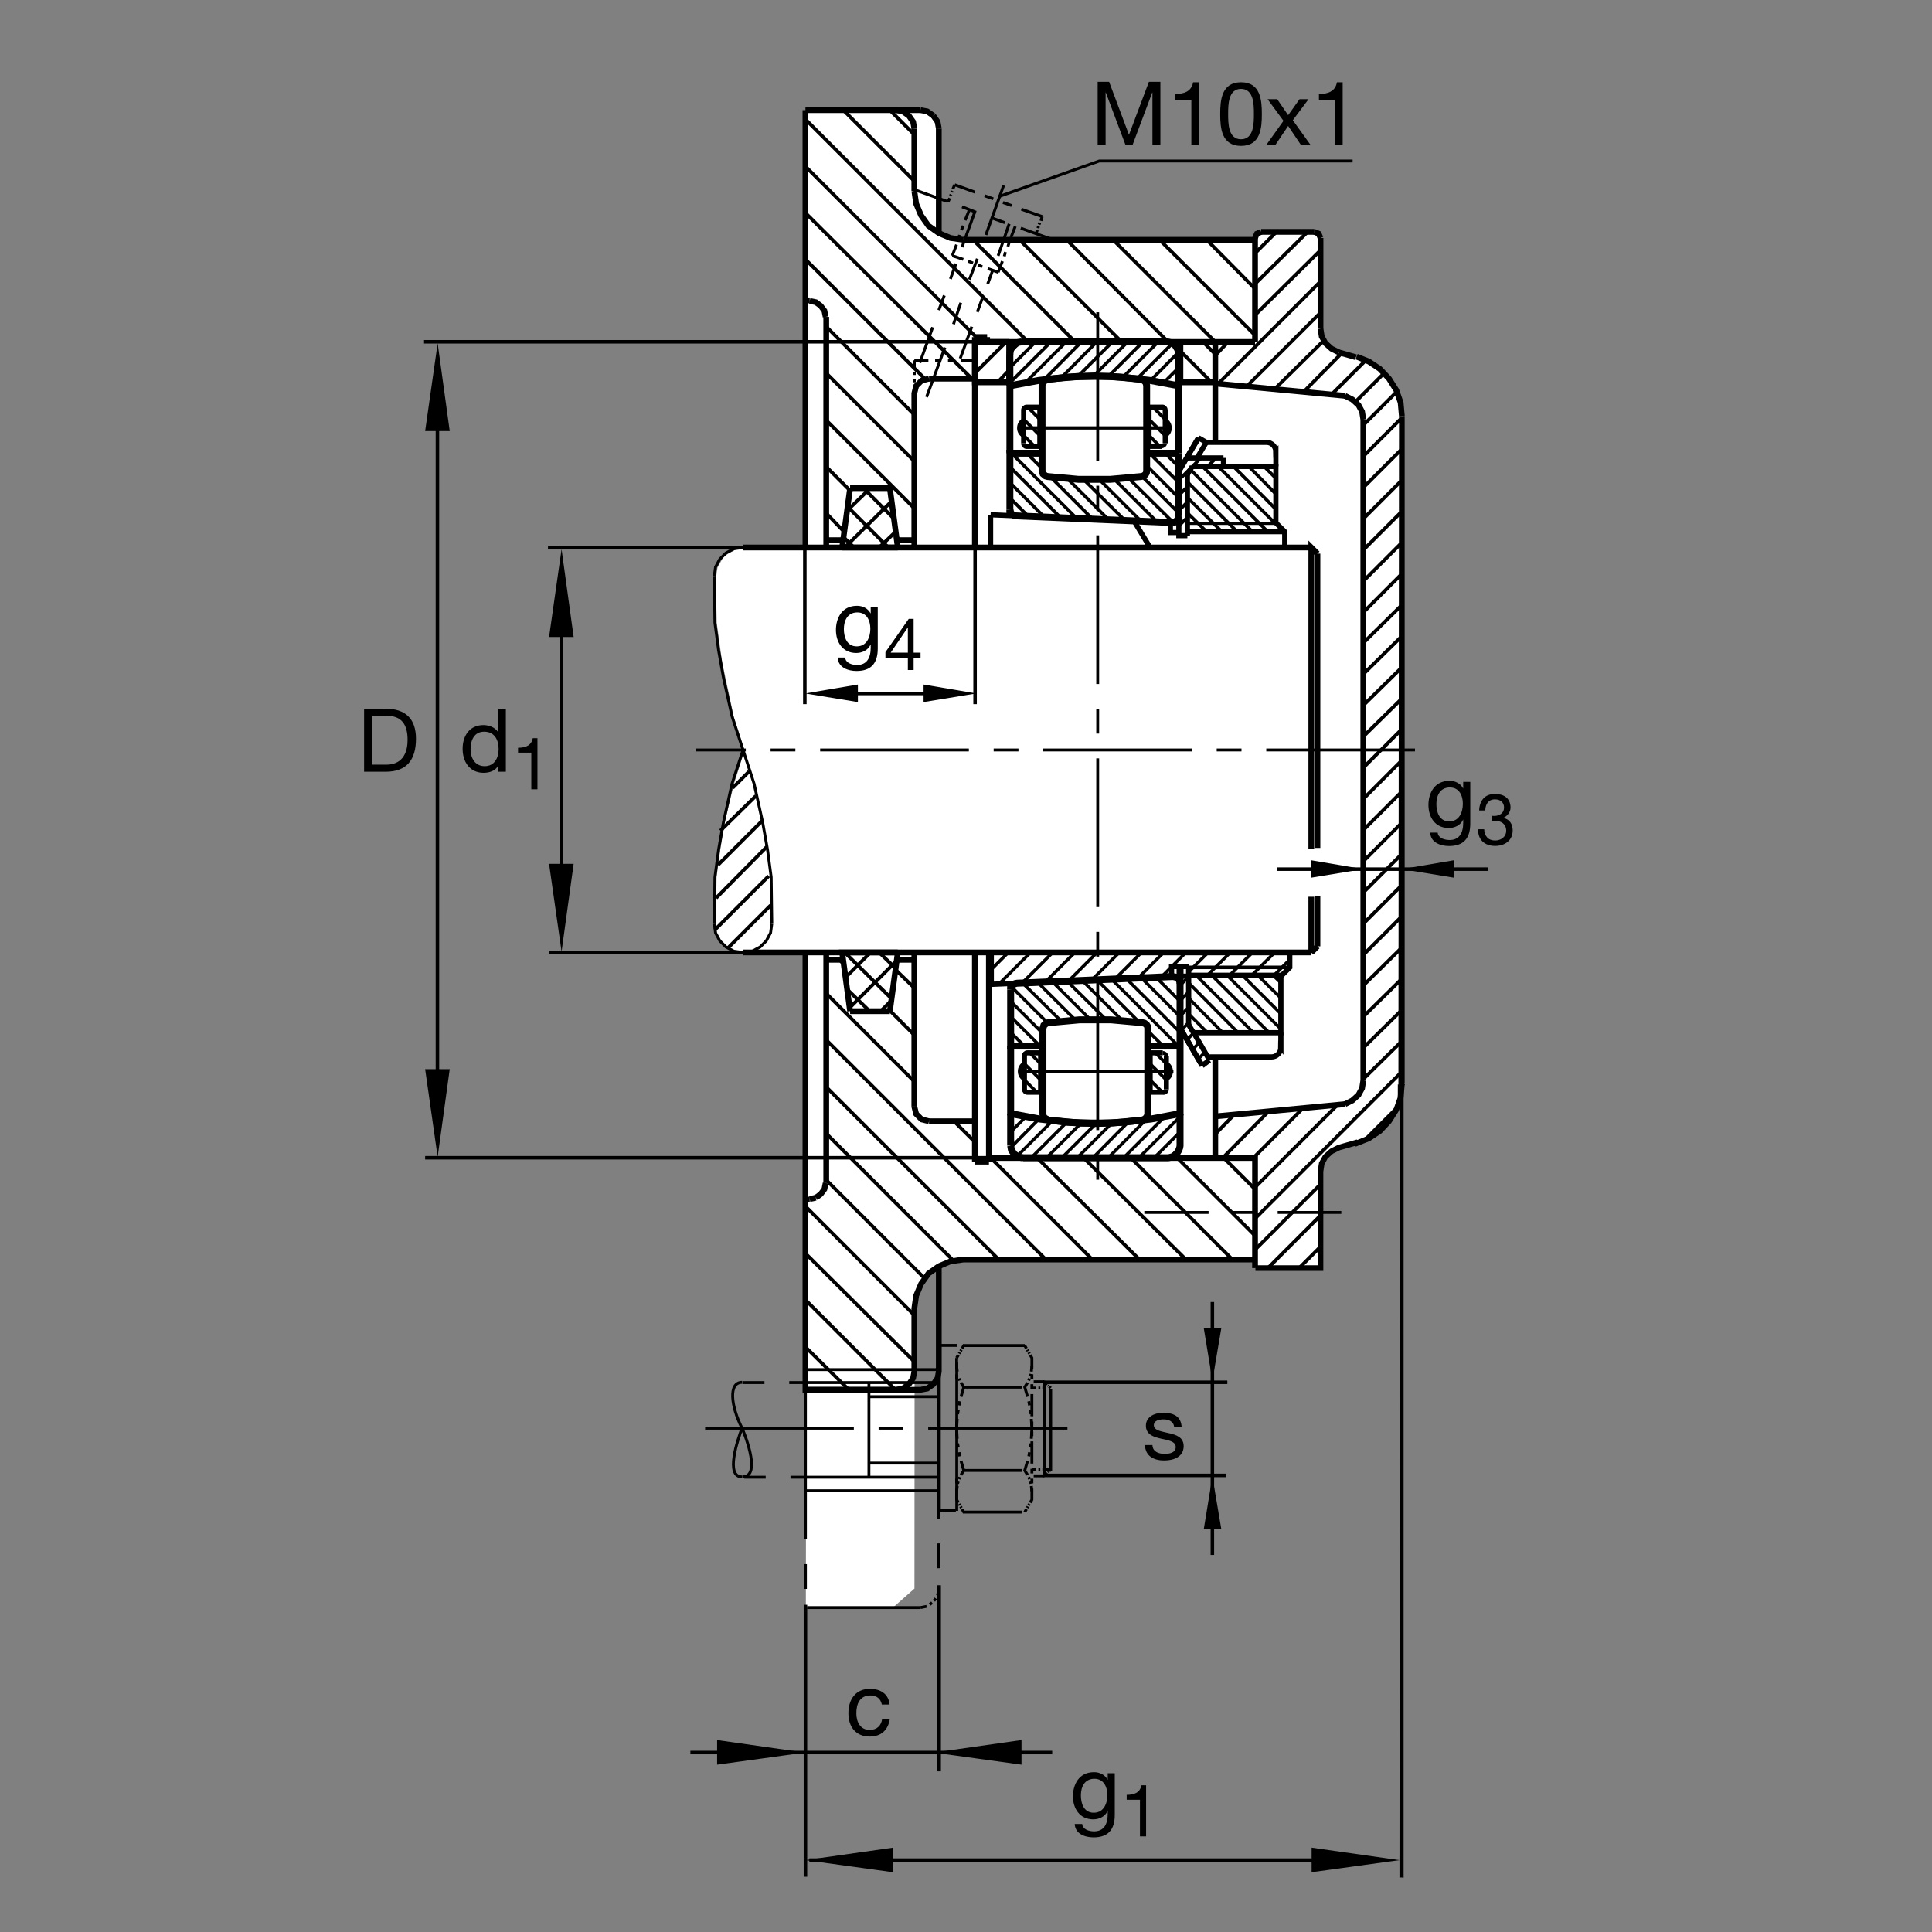 <?xml version="1.0" encoding="utf-8"?>
<!-- Generator: Adobe Illustrator 22.1.0, SVG Export Plug-In . SVG Version: 6.00 Build 0)  -->
<svg version="1.1" id="Ebene_1" xmlns="http://www.w3.org/2000/svg" xmlns:xlink="http://www.w3.org/1999/xlink" x="0px" y="0px"
	 viewBox="0 0 779.529 779.526" style="enable-background:new 0 0 779.529 779.526;" xml:space="preserve">
<rect x="0" y="0" width="779.529" height="779.526" fill="#808080" stroke="none"/>
<style type="text/css">
	.st0{fill:none;}
	.st1{fill:#FFFFFF;}
	.st2{fill:none;stroke:#000000;stroke-width:1.165;stroke-miterlimit:10;}
	.st3{fill:none;stroke:#000000;stroke-width:1.165;stroke-miterlimit:10.433;stroke-dasharray:60,10,10,10;}
	.st4{fill:none;stroke:#000000;stroke-width:1.165;stroke-miterlimit:10.433;stroke-dasharray:60,10,10,10,10,10;}
	.st5{fill:none;stroke:#000000;stroke-width:2.329;stroke-miterlimit:10;}
	.st6{fill:none;stroke:#000000;stroke-width:1.165;stroke-miterlimit:3.864;stroke-dasharray:60,10,10,10;}
	.st7{fill:none;stroke:#000000;stroke-width:1.165;stroke-miterlimit:10.433;}
	.st8{fill:none;stroke:#000000;stroke-width:2.268;stroke-miterlimit:3.864;}
	.st9{fill:none;stroke:#000000;stroke-width:1.417;stroke-miterlimit:3.864;}
	.st10{fill:none;stroke:#000000;stroke-width:1.081;stroke-miterlimit:10;}
	.st11{fill:none;stroke:#000000;stroke-width:2.088;stroke-miterlimit:10;}
	.st12{fill:none;stroke:#000000;stroke-width:2.784;stroke-miterlimit:10;}
	.st13{fill:none;stroke:#000000;stroke-width:2.088;stroke-miterlimit:10.433;}
	.st14{fill:none;stroke:#000000;stroke-width:1.315;stroke-miterlimit:10;}
	.st15{fill:none;stroke:#000000;stroke-width:2.032;stroke-miterlimit:3.864;}
	.st16{fill:none;stroke:#000000;stroke-width:1.315;stroke-miterlimit:3.864;stroke-dasharray:60,10,10,10;}
	.st17{fill:none;stroke:#000000;stroke-width:1.524;stroke-miterlimit:3.864;}
	.st18{fill:none;stroke:#000000;stroke-width:1.315;stroke-miterlimit:3.864;}
	.st19{fill:none;stroke:#000000;stroke-width:2.268;stroke-miterlimit:10;}
	.st20{fill:none;stroke:#000000;stroke-width:1.054;stroke-miterlimit:10;}
	.st21{fill:none;stroke:#000000;stroke-width:2.107;stroke-miterlimit:10;}
	.st22{fill:none;stroke:#000000;stroke-width:2.809;stroke-miterlimit:10;}
	.st23{fill:none;stroke:#000000;stroke-width:1.417;stroke-miterlimit:10;}
	.st24{fill:none;stroke:#000000;stroke-width:2.107;stroke-miterlimit:10.433;}
	.st25{fill:none;stroke:#000000;stroke-width:1.282;stroke-miterlimit:10;}
	.st26{fill:none;stroke:#000000;stroke-width:2.05;stroke-miterlimit:3.864;}
	.st27{fill:none;stroke:#000000;stroke-width:1.282;stroke-miterlimit:3.864;stroke-dasharray:60,10,10,10;}
	.st28{fill:none;stroke:#000000;stroke-width:1.538;stroke-miterlimit:3.864;}
	.st29{fill:none;stroke:#000000;stroke-width:1.282;stroke-miterlimit:3.864;}
	.st30{fill:none;stroke:#000000;stroke-width:1.283;stroke-miterlimit:10.433;}
</style>
<polygon class="st0" points="0,0 779.529,0 779.529,779.526 0,779.526 0,0 "/>
<polygon class="st1" points="324.819,44.724 368.882,44.724 372.944,45.037 376.694,48.162 378.257,50.974 378.882,94.412 
	382.319,95.662 387.632,97.224 506.384,96.834 506.765,95.288 507.224,94.314 508.723,93.596 530.359,93.513 532.014,94.258 
	532.79,95.818 532.878,132.488 533.498,136.189 535.261,138.721 537.761,140.957 540.691,142.488 547.253,144.036 553.132,146.279 
	557.307,149.16 561.115,153.137 563.879,157.427 565.993,164.836 565.759,437.695 565.129,443.472 563.103,448.242 560.442,452.695 
	556.931,456.211 552.478,459.336 547.4,461.284 541.384,462.773 537.4,464.492 534.978,466.675 533.181,469.648 532.712,473.164 
	532.79,511.675 506.384,511.602 506.228,508.159 389.507,508.159 384.038,508.945 378.725,510.972 374.507,513.945 371.538,518.32 
	369.663,523.32 369.038,528.477 368.969,640.947 360.102,648.789 325.146,648.77 325.547,384.492 301.12,384.541 294.822,383.064 
	291.101,379.832 289.301,376.497 288.779,372.3 288.957,363.42 289.135,353.633 290.219,345.82 290.798,341.65 292.632,330.845 
	296.167,316.25 300.368,302.961 296.135,289.482 291.374,267.183 289.214,251.396 288.967,241.782 288.799,233.884 289.494,229.048 
	291.836,224.805 293.926,223.337 296.838,221.751 300.51,220.928 325.659,220.869 324.819,44.724 "/>
<line class="st2" x1="505.652" y1="96.763" x2="506.389" y2="97.5"/>
<line class="st3" x1="570.92" y1="302.6" x2="280.805" y2="302.6"/>
<line class="st4" x1="325.617" y1="648.628" x2="371.384" y2="648.628"/>
<line class="st2" x1="420.5" y1="87.383" x2="420.007" y2="89.111"/>
<line class="st2" x1="419.514" y1="89.849" x2="419.265" y2="90.591"/>
<line class="st2" x1="419.021" y1="91.331" x2="418.772" y2="92.073"/>
<line class="st2" x1="418.523" y1="92.813" x2="418.034" y2="94.292"/>
<polyline class="st2" points="299.812,302.6 304.253,316.174 307.707,331.724 309.682,342.83 311.164,353.936 311.411,372.693 "/>
<line class="st2" x1="378.789" y1="641.221" x2="378.296" y2="643.691"/>
<line class="st2" x1="377.556" y1="644.922" x2="376.814" y2="645.908"/>
<line class="st2" x1="376.074" y1="646.65" x2="375.088" y2="647.393"/>
<line class="st2" x1="373.855" y1="648.135" x2="371.384" y2="648.628"/>
<line class="st4" x1="325.022" y1="601.494" x2="378.789" y2="601.494"/>
<line class="st4" x1="378.156" y1="552.617" x2="324.985" y2="552.617"/>
<line class="st2" x1="382.49" y1="81.458" x2="383.232" y2="79.978"/>
<line class="st2" x1="383.479" y1="78.989" x2="383.725" y2="78.496"/>
<line class="st2" x1="383.972" y1="77.51" x2="384.218" y2="77.017"/>
<line class="st2" x1="384.465" y1="76.277" x2="385.207" y2="74.548"/>
<polyline class="st2" points="299.812,302.6 295.368,316.174 291.911,331.724 289.939,342.83 288.457,353.936 288.21,372.693 "/>
<line class="st2" x1="461.716" y1="489.189" x2="487.634" y2="489.189"/>
<line class="st2" x1="497.258" y1="489.189" x2="505.896" y2="489.189"/>
<line class="st2" x1="515.52" y1="489.189" x2="541.189" y2="489.189"/>
<line class="st2" x1="387.426" y1="144.641" x2="392.116" y2="131.807"/>
<line class="st2" x1="394.338" y1="125.884" x2="396.313" y2="120.454"/>
<line class="st2" x1="398.532" y1="114.531" x2="400.508" y2="109.102"/>
<line class="st2" x1="402.729" y1="103.179" x2="407.173" y2="90.344"/>
<polyline class="st2" points="288.21,372.693 288.703,376.396 290.432,379.605 292.9,382.07 296.108,383.799 299.812,384.292 
	303.513,383.799 "/>
<polyline class="st2" points="303.513,383.799 306.721,382.07 309.189,379.605 310.915,376.396 311.411,372.693 "/>
<polyline class="st2" points="299.812,302.6 295.368,289.023 291.911,273.477 289.939,262.371 288.457,251.262 288.21,232.505 "/>
<polyline class="st2" points="288.21,232.505 288.703,228.804 290.432,225.593 292.9,223.127 296.108,221.399 "/>
<line class="st2" x1="296.108" y1="221.399" x2="299.812" y2="220.906"/>
<line class="st2" x1="529.094" y1="384.292" x2="531.565" y2="381.826"/>
<line class="st2" x1="371.137" y1="146.367" x2="376.321" y2="132.053"/>
<line class="st2" x1="378.789" y1="125.144" x2="381.01" y2="119.219"/>
<line class="st2" x1="383.479" y1="112.556" x2="385.7" y2="106.387"/>
<line class="st2" x1="388.662" y1="104.658" x2="384.218" y2="103.179"/>
<line class="st2" x1="388.169" y1="99.722" x2="393.352" y2="85.408"/>
<line class="st2" x1="390.634" y1="105.4" x2="392.61" y2="106.138"/>
<line class="st2" x1="394.585" y1="106.88" x2="396.313" y2="107.62"/>
<line class="st2" x1="398.532" y1="108.362" x2="402.729" y2="109.841"/>
<line class="st2" x1="424.944" y1="96.763" x2="411.863" y2="92.073"/>
<line class="st2" x1="405.444" y1="89.849" x2="400.014" y2="87.876"/>
<line class="st2" x1="393.845" y1="85.654" x2="388.169" y2="83.433"/>
<line class="st2" x1="381.999" y1="81.211" x2="368.918" y2="76.523"/>
<line class="st2" x1="394.338" y1="104.412" x2="391.13" y2="112.803"/>
<line class="st2" x1="387.673" y1="122.183" x2="384.714" y2="130.82"/>
<line class="st2" x1="381.257" y1="140.198" x2="373.855" y2="160.19"/>
<line class="st2" x1="402.729" y1="109.841" x2="404.458" y2="105.4"/>
<line class="st2" x1="405.197" y1="103.423" x2="405.691" y2="101.697"/>
<line class="st2" x1="406.679" y1="99.475" x2="407.173" y2="97.747"/>
<line class="st2" x1="407.912" y1="95.774" x2="409.641" y2="91.331"/>
<line class="st2" x1="397.793" y1="94.785" x2="404.951" y2="74.795"/>
<line class="st2" x1="385.947" y1="98.735" x2="384.218" y2="103.179"/>
<line class="st2" x1="386.687" y1="96.763" x2="387.18" y2="94.785"/>
<line class="st2" x1="387.922" y1="92.813" x2="388.662" y2="91.084"/>
<line class="st2" x1="389.402" y1="88.862" x2="391.13" y2="84.668"/>
<line class="st4" x1="378.789" y1="552.73" x2="378.789" y2="641.221"/>
<line class="st4" x1="324.985" y1="561.089" x2="324.985" y2="648.628"/>
<line class="st2" x1="368.918" y1="154.268" x2="368.918" y2="152.786"/>
<line class="st2" x1="368.918" y1="151.306" x2="368.918" y2="150.071"/>
<line class="st2" x1="368.918" y1="148.589" x2="368.918" y2="145.381"/>
<line class="st2" x1="368.918" y1="155.747" x2="368.918" y2="158.709"/>
<line class="st2" x1="420.5" y1="87.383" x2="412.107" y2="84.421"/>
<line class="st2" x1="408.159" y1="82.939" x2="404.704" y2="81.704"/>
<line class="st2" x1="400.754" y1="80.225" x2="397.3" y2="78.989"/>
<line class="st2" x1="393.352" y1="77.51" x2="385.207" y2="74.548"/>
<line class="st2" x1="387.673" y1="145.381" x2="393.352" y2="145.381"/>
<line class="st2" x1="384.958" y1="145.381" x2="382.49" y2="145.381"/>
<line class="st2" x1="379.778" y1="145.381" x2="377.307" y2="145.381"/>
<line class="st2" x1="374.594" y1="145.381" x2="368.918" y2="145.381"/>
<polyline class="st5" points="532.8,96.021 532.058,94.292 530.329,93.552 "/>
<line class="st5" x1="368.918" y1="384.292" x2="368.918" y2="446.489"/>
<line class="st5" x1="324.985" y1="220.906" x2="324.985" y2="44.438"/>
<line class="st5" x1="324.985" y1="121.196" x2="326.714" y2="121.196"/>
<polyline class="st5" points="326.714,121.44 329.182,121.936 331.155,123.416 332.636,125.391 333.13,127.859 "/>
<line class="st5" x1="393.352" y1="136.001" x2="398.288" y2="136.001"/>
<line class="st5" x1="398.288" y1="136.025" x2="398.288" y2="137.979"/>
<line class="st5" x1="368.918" y1="158.709" x2="368.918" y2="220.906"/>
<polyline class="st5" points="547.361,143.901 552.297,145.876 556.74,148.838 560.442,152.786 563.401,157.476 565.129,162.412 
	565.622,167.842 "/>
<polyline class="st5" points="333.13,477.339 332.636,479.81 331.155,481.782 329.182,483.262 "/>
<line class="st5" x1="329.182" y1="483.262" x2="326.714" y2="483.755"/>
<line class="st5" x1="326.714" y1="484.004" x2="324.985" y2="484.004"/>
<polyline class="st5" points="368.918,158.709 369.658,155.747 371.88,153.525 374.841,152.786 "/>
<line class="st5" x1="490.349" y1="154.761" x2="542.673" y2="159.697"/>
<polyline class="st5" points="540.202,142.173 537.239,140.693 534.773,138.472 533.293,135.757 532.8,132.546 "/>
<line class="st5" x1="540.202" y1="142.173" x2="547.112" y2="144.148"/>
<line class="st5" x1="490.349" y1="450.439" x2="542.673" y2="445.503"/>
<line class="st5" x1="531.565" y1="381.826" x2="531.565" y2="361.384"/>
<line class="st5" x1="529.094" y1="220.906" x2="299.812" y2="220.906"/>
<line class="st5" x1="333.376" y1="220.906" x2="333.376" y2="127.859"/>
<line class="st5" x1="490.349" y1="178.345" x2="490.349" y2="137.979"/>
<line class="st5" x1="508.86" y1="93.552" x2="530.329" y2="93.552"/>
<line class="st5" x1="393.352" y1="136.025" x2="393.352" y2="220.906"/>
<line class="st5" x1="374.841" y1="152.786" x2="393.352" y2="152.786"/>
<line class="st5" x1="398.288" y1="137.979" x2="506.389" y2="137.979"/>
<line class="st5" x1="476.277" y1="154.268" x2="476.277" y2="137.979"/>
<line class="st5" x1="339.795" y1="220.906" x2="362.253" y2="220.906"/>
<polyline class="st5" points="362.253,220.906 359.045,196.965 343.003,196.965 "/>
<line class="st5" x1="343.003" y1="196.965" x2="339.795" y2="220.906"/>
<line class="st5" x1="339.787" y1="217.944" x2="333.376" y2="217.944"/>
<line class="st5" x1="361.513" y1="217.944" x2="368.918" y2="217.944"/>
<line class="st5" x1="506.389" y1="96.021" x2="506.389" y2="137.979"/>
<polyline class="st5" points="542.673,159.697 545.632,161.179 548.103,163.398 549.582,166.113 550.075,169.324 "/>
<line class="st5" x1="550.075" y1="169.324" x2="550.075" y2="435.879"/>
<line class="st5" x1="490.349" y1="154.268" x2="476.277" y2="154.268"/>
<line class="st5" x1="299.812" y1="384.292" x2="529.094" y2="384.292"/>
<polyline class="st5" points="550.075,435.879 549.582,439.082 548.103,441.802 545.632,444.023 542.673,445.503 "/>
<line class="st5" x1="565.129" y1="442.788" x2="565.622" y2="437.358"/>
<line class="st5" x1="398.999" y1="384.299" x2="398.999" y2="468.701"/>
<line class="st5" x1="399.021" y1="468.701" x2="393.352" y2="468.701"/>
<line class="st5" x1="529.094" y1="384.292" x2="531.565" y2="381.826"/>
<line class="st5" x1="340.781" y1="387.253" x2="333.376" y2="387.253"/>
<line class="st5" x1="361.841" y1="387.253" x2="368.918" y2="387.253"/>
<line class="st5" x1="532.8" y1="132.546" x2="532.8" y2="96.021"/>
<polyline class="st5" points="362.253,384.292 339.795,384.292 343.003,407.988 "/>
<line class="st5" x1="343.003" y1="407.988" x2="359.045" y2="407.988"/>
<line class="st5" x1="359.045" y1="407.988" x2="362.253" y2="384.292"/>
<line class="st5" x1="393.352" y1="384.292" x2="393.352" y2="468.701"/>
<polyline class="st5" points="399.021,467.222 506.389,467.222 506.389,511.646 "/>
<line class="st5" x1="490.349" y1="467.222" x2="490.349" y2="426.763"/>
<line class="st5" x1="393.352" y1="452.412" x2="374.841" y2="452.412"/>
<line class="st5" x1="324.985" y1="44.438" x2="371.384" y2="44.438"/>
<polyline class="st5" points="371.384,44.438 374.099,44.932 376.567,46.66 "/>
<polyline class="st5" points="376.567,46.66 378.296,49.126 378.789,51.843 "/>
<polyline class="st5" points="368.918,51.843 368.423,49.126 366.697,46.66 364.226,44.932 361.513,44.438 "/>
<line class="st5" x1="388.662" y1="96.763" x2="506.389" y2="96.763"/>
<polyline class="st5" points="506.389,96.021 507.131,94.292 508.86,93.552 "/>
<polyline class="st5" points="407.173,154.268 393.352,154.268 393.352,137.979 "/>
<line class="st5" x1="333.376" y1="384.292" x2="333.376" y2="477.339"/>
<polyline class="st5" points="368.918,446.489 369.658,449.453 371.88,451.67 374.841,452.412 "/>
<line class="st5" x1="407.173" y1="154.268" x2="407.173" y2="137.979"/>
<line class="st5" x1="407.173" y1="137.979" x2="393.352" y2="137.979"/>
<polyline class="st5" points="388.662,96.763 383.479,96.021 378.789,94.045 374.594,91.084 371.633,86.89 369.658,82.2 
	368.918,77.017 "/>
<line class="st5" x1="368.918" y1="77.017" x2="368.918" y2="51.843"/>
<line class="st5" x1="378.789" y1="51.843" x2="378.789" y2="94.292"/>
<line class="st6" x1="284.509" y1="576.25" x2="430.691" y2="576.25"/>
<line class="st6" x1="417.072" y1="557.52" x2="421.408" y2="557.52"/>
<line class="st6" x1="414.768" y1="545.122" x2="414.48" y2="544.619"/>
<line class="st6" x1="414.133" y1="544.077" x2="413.469" y2="542.91"/>
<polyline class="st6" points="413.484,542.91 388.862,542.91 388.196,544.077 "/>
<line class="st6" x1="387.881" y1="544.619" x2="387.595" y2="545.122"/>
<line class="st6" x1="387.28" y1="545.659" x2="386.994" y2="546.167"/>
<line class="st6" x1="386.679" y1="546.704" x2="385.984" y2="547.905"/>
<line class="st6" x1="415.08" y1="545.659" x2="415.368" y2="546.167"/>
<polyline class="st6" points="415.681,546.704 416.35,547.905 416.35,552.368 "/>
<line class="st6" x1="416.35" y1="554.487" x2="416.35" y2="556.382"/>
<line class="st6" x1="416.35" y1="558.501" x2="416.35" y2="560.366"/>
<line class="st6" x1="416.35" y1="562.49" x2="416.35" y2="571.44"/>
<line class="st6" x1="416.35" y1="573.56" x2="416.35" y2="575.454"/>
<line class="st6" x1="416.35" y1="577.544" x2="416.35" y2="579.438"/>
<line class="st6" x1="416.35" y1="581.563" x2="416.35" y2="590.513"/>
<line class="st6" x1="416.35" y1="592.632" x2="416.35" y2="594.497"/>
<line class="st6" x1="416.35" y1="596.616" x2="416.35" y2="598.511"/>
<polyline class="st6" points="416.35,600.635 416.35,605.093 415.681,606.294 "/>
<line class="st6" x1="415.368" y1="606.831" x2="415.08" y2="607.339"/>
<line class="st6" x1="414.768" y1="607.876" x2="414.48" y2="608.384"/>
<line class="st6" x1="414.133" y1="608.921" x2="413.469" y2="610.088"/>
<polyline class="st6" points="412.478,610.088 388.862,610.088 388.196,608.921 "/>
<line class="st6" x1="387.881" y1="608.384" x2="387.595" y2="607.876"/>
<line class="st6" x1="387.28" y1="607.339" x2="386.994" y2="606.831"/>
<polyline class="st6" points="386.679,606.294 385.984,605.093 385.984,600.635 "/>
<line class="st6" x1="385.984" y1="598.511" x2="385.984" y2="596.616"/>
<line class="st6" x1="385.984" y1="579.438" x2="385.984" y2="577.544"/>
<line class="st6" x1="385.984" y1="575.454" x2="385.984" y2="573.56"/>
<line class="st6" x1="385.984" y1="556.382" x2="385.984" y2="554.487"/>
<line class="st6" x1="385.984" y1="552.368" x2="385.984" y2="547.905"/>
<polyline class="st6" points="414.577,557.9 413.469,559.707 414.607,563.564 "/>
<line class="st6" x1="415.114" y1="565.4" x2="415.398" y2="567.041"/>
<line class="st6" x1="415.715" y1="568.94" x2="415.998" y2="570.586"/>
<polyline class="st6" points="416.125,572.485 416.35,576.499 416.125,580.518 "/>
<line class="st6" x1="415.998" y1="582.417" x2="415.715" y2="584.058"/>
<line class="st6" x1="415.398" y1="585.957" x2="415.114" y2="587.603"/>
<polyline class="st6" points="414.607,589.434 413.469,593.296 414.577,595.098 "/>
<line class="st6" x1="415.08" y1="595.981" x2="415.368" y2="596.807"/>
<line class="st6" x1="415.681" y1="597.754" x2="415.998" y2="598.608"/>
<line class="st6" x1="416.125" y1="599.59" x2="416.35" y2="601.709"/>
<polyline class="st6" points="387.754,595.098 388.862,593.296 387.754,589.434 "/>
<line class="st6" x1="387.248" y1="587.603" x2="386.963" y2="585.957"/>
<line class="st6" x1="386.648" y1="584.058" x2="386.362" y2="582.417"/>
<polyline class="st6" points="386.203,580.518 385.984,576.499 386.203,572.485 "/>
<line class="st6" x1="386.362" y1="570.586" x2="386.648" y2="568.94"/>
<line class="st6" x1="386.963" y1="567.041" x2="387.248" y2="565.4"/>
<polyline class="st6" points="387.754,563.564 388.862,559.707 387.754,557.9 "/>
<line class="st6" x1="387.248" y1="557.017" x2="386.963" y2="556.196"/>
<line class="st6" x1="386.235" y1="553.408" x2="385.984" y2="551.289"/>
<line class="st6" x1="415.08" y1="557.017" x2="415.368" y2="556.196"/>
<line class="st6" x1="415.681" y1="555.244" x2="415.998" y2="554.39"/>
<line class="st6" x1="416.125" y1="553.408" x2="416.35" y2="551.289"/>
<line class="st6" x1="412.478" y1="559.707" x2="388.862" y2="559.707"/>
<line class="st6" x1="416.35" y1="560.054" x2="418.117" y2="560.054"/>
<line class="st6" x1="418.972" y1="560.054" x2="419.734" y2="560.054"/>
<line class="st6" x1="420.583" y1="560.054" x2="421.311" y2="560.054"/>
<line class="st6" x1="423.938" y1="560.054" x2="423.337" y2="559.453"/>
<line class="st6" x1="423.083" y1="559.165" x2="422.829" y2="558.916"/>
<line class="st6" x1="422.546" y1="558.662" x2="422.292" y2="558.408"/>
<line class="st6" x1="422.009" y1="558.125" x2="421.408" y2="557.52"/>
<line class="st6" x1="412.478" y1="593.296" x2="388.862" y2="593.296"/>
<line class="st6" x1="387.248" y1="595.981" x2="386.963" y2="596.807"/>
<line class="st6" x1="386.648" y1="597.754" x2="386.362" y2="598.608"/>
<line class="st6" x1="386.235" y1="599.59" x2="385.984" y2="601.709"/>
<line class="st6" x1="417.072" y1="595.479" x2="421.408" y2="595.479"/>
<line class="st6" x1="422.829" y1="594.087" x2="423.083" y2="593.833"/>
<line class="st6" x1="423.337" y1="593.55" x2="423.938" y2="592.944"/>
<line class="st6" x1="422.546" y1="594.341" x2="422.292" y2="594.59"/>
<line class="st6" x1="422.009" y1="594.873" x2="421.408" y2="595.479"/>
<line class="st6" x1="418.972" y1="592.944" x2="419.734" y2="592.944"/>
<line class="st6" x1="420.583" y1="592.944" x2="421.311" y2="592.944"/>
<polyline class="st6" points="422.165,592.944 423.938,592.944 423.938,560.522 "/>
<line class="st6" x1="421.408" y1="557.007" x2="421.408" y2="595.479"/>
<line class="st6" x1="418.117" y1="592.944" x2="416.35" y2="592.944"/>
<line class="st6" x1="385.664" y1="609.414" x2="379.453" y2="609.414"/>
<line class="st6" x1="386.032" y1="609.6" x2="386.032" y2="542.847"/>
<line class="st6" x1="386.032" y1="542.847" x2="379.453" y2="542.847"/>
<line class="st6" x1="378.95" y1="596.025" x2="300.332" y2="596.025"/>
<line class="st6" x1="378.447" y1="557.847" x2="299.565" y2="557.847"/>
<line class="st6" x1="378.999" y1="609.6" x2="378.999" y2="542.847"/>
<line class="st6" x1="350.598" y1="596.367" x2="350.598" y2="557.969"/>
<line class="st6" x1="378.447" y1="563.545" x2="350.691" y2="563.545"/>
<line class="st6" x1="378.95" y1="590.327" x2="350.693" y2="590.327"/>
<line class="st3" x1="442.903" y1="125.989" x2="442.903" y2="479.858"/>
<polyline class="st5" points="531.565,223.374 529.094,220.906 529.094,342.571 "/>
<line class="st5" x1="529.094" y1="361.821" x2="529.094" y2="384.292"/>
<polyline class="st5" points="378.789,510.908 378.789,553.359 378.296,556.074 376.567,558.54 374.099,560.269 371.384,560.762 
	324.985,560.762 "/>
<polyline class="st5" points="506.389,508.193 388.662,508.193 383.479,508.936 378.789,510.908 374.594,513.867 371.633,518.062 
	369.658,522.754 368.918,527.935 368.918,553.359 368.423,556.074 366.697,558.54 364.226,560.269 361.513,560.762 324.985,560.762 
	324.985,384.292 "/>
<line class="st5" x1="531.565" y1="342.134" x2="531.565" y2="223.374"/>
<path class="st6" d="M299.419,557.744c-5.635,0-4.449,9.678-0.11,18.32"/>
<path class="st6" d="M299.419,595.898c-6.892,0-1.805-14.912,0-19.727"/>
<path class="st6" d="M299.529,595.898c6.453,0,3.208-11.665-0.11-19.727"/>
<polyline class="st7" points="402.942,79.329 443.572,64.951 545.759,64.951 "/>
<polyline class="st8" points="506.545,511.646 532.8,511.646 532.8,472.651 533.293,469.443 534.773,466.729 537.239,464.507 
	540.202,463.027 547.112,461.05 547.361,461.299 552.297,459.321 556.74,456.362 560.442,452.412 563.401,447.725 565.129,442.788 
	565.139,437.539 "/>
<polyline class="st8" points="565.373,437.539 565.622,167.842 565.622,437.358 565.759,437.065 "/>
<line class="st9" x1="549.538" y1="750.522" x2="326.552" y2="750.522"/>
<polygon points="529.216,755.41 564.651,750.537 529.216,745.493 529.216,755.41 "/>
<polygon points="360.322,745.493 360.322,755.41 324.89,750.537 360.322,745.493 "/>
<line class="st9" x1="324.985" y1="757.236" x2="324.985" y2="647.49"/>
<line class="st9" x1="424.548" y1="707.109" x2="278.562" y2="707.109"/>
<polygon points="289.348,712.002 324.78,707.124 289.348,702.08 289.348,712.002 "/>
<polygon points="412.155,702.08 412.155,712.002 376.721,707.124 412.155,702.08 "/>
<line class="st9" x1="378.933" y1="714.697" x2="378.933" y2="639.614"/>
<g>
	<path d="M442.884,33.013h4.628l8.01,21.359l8.046-21.359h4.627V58.43h-3.203V37.284h-0.071l-7.938,21.146h-2.884l-7.938-21.146
		h-0.071V58.43h-3.204V33.013z"/>
	<path d="M483.716,58.43h-3.025V40.346h-6.551v-2.421c3.453,0,6.586-0.926,7.263-4.735h2.313V58.43z"/>
	<path d="M500.734,33.19c7.903,0,8.401,7.262,8.401,12.852c0,5.553-0.498,12.815-8.401,12.815s-8.401-7.262-8.401-12.815
		C492.333,40.452,492.831,33.19,500.734,33.19z M500.734,56.187c5.162,0,5.197-6.408,5.197-10.181
		c0-3.738-0.035-10.146-5.197-10.146s-5.197,6.408-5.197,10.146C495.537,49.78,495.572,56.187,500.734,56.187z"/>
	<path d="M517.858,48.747l-6.408-8.722h3.881l4.414,6.443l4.592-6.443h3.632l-6.337,8.473l7.12,9.932h-3.881l-5.126-7.618
		l-5.126,7.618h-3.667L517.858,48.747z"/>
	<path d="M541.745,58.43h-3.025V40.346h-6.551v-2.421c3.453,0,6.586-0.926,7.263-4.735h2.313V58.43z"/>
</g>
<g>
	<path d="M355.806,687.749c-0.463-2.313-2.064-3.667-4.557-3.667c-4.378,0-5.731,3.453-5.731,7.191c0,3.382,1.531,6.728,5.375,6.728
		c2.919,0,4.664-1.708,5.055-4.485h3.097c-0.677,4.485-3.489,7.155-8.117,7.155c-5.625,0-8.615-3.915-8.615-9.397
		c0-5.518,2.848-9.861,8.686-9.861c4.165,0,7.511,1.958,7.938,6.337H355.806z"/>
</g>
<line class="st9" x1="221.101" y1="220.994" x2="299.392" y2="220.994"/>
<line class="st9" x1="221.538" y1="384.292" x2="299.07" y2="384.292"/>
<line class="st9" x1="226.499" y1="240.625" x2="226.499" y2="366.636"/>
<polygon points="231.46,257.021 226.587,221.589 221.54,257.021 231.46,257.021 "/>
<polygon points="221.54,348.538 231.46,348.538 226.587,383.97 221.54,348.538 "/>
<g>
	<path d="M464.987,583.045c0.106,2.706,2.456,3.56,4.948,3.56c1.887,0,4.449-0.427,4.449-2.74c0-2.35-2.99-2.741-6.016-3.418
		c-2.99-0.677-6.017-1.673-6.017-5.197c0-3.702,3.667-5.233,6.87-5.233c4.059,0,7.298,1.282,7.548,5.768h-3.026
		c-0.214-2.35-2.278-3.098-4.271-3.098c-1.815,0-3.916,0.499-3.916,2.35c0,2.172,3.204,2.527,6.016,3.204
		c3.026,0.677,6.017,1.673,6.017,5.233c0,4.378-4.094,5.802-7.832,5.802c-4.129,0-7.618-1.673-7.796-6.229H464.987z"/>
</g>
<line class="st9" x1="422.048" y1="557.73" x2="495.212" y2="557.73"/>
<line class="st9" x1="420.735" y1="595.298" x2="494.778" y2="595.298"/>
<line class="st9" x1="489.172" y1="627.383" x2="489.172" y2="525.337"/>
<polygon points="485.7,535.855 489.182,557.114 492.785,535.855 485.7,535.855 "/>
<polygon points="492.785,616.992 485.7,616.992 489.182,595.732 492.785,616.992 "/>
<line class="st9" x1="600.266" y1="350.684" x2="515.222" y2="350.684"/>
<polygon points="528.855,354.158 550.114,350.676 528.855,347.07 528.855,354.158 "/>
<polygon points="586.794,347.07 586.794,354.158 565.534,350.676 586.794,347.07 "/>
<g>
	<path d="M204.106,311.382h-3.026v-2.492h-0.071c-0.997,2.029-3.346,2.919-5.874,2.919c-5.66,0-8.472-4.485-8.472-9.683
		c0-5.197,2.776-9.576,8.401-9.576c1.887,0,4.592,0.712,5.945,2.883h0.071v-9.469h3.026V311.382z M195.562,309.139
		c4.059,0,5.625-3.489,5.625-6.942c0-3.631-1.637-6.977-5.802-6.977c-4.129,0-5.518,3.524-5.518,7.12
		C189.866,305.793,191.646,309.139,195.562,309.139z"/>
</g>
<g>
	<path d="M216.851,318.467h-2.473v-14.782h-5.354v-1.979c2.822,0,5.383-0.756,5.936-3.87h1.891V318.467z"/>
</g>
<g>
	<path d="M593.226,332.313c0,5.98-2.741,9.042-8.544,9.042c-3.453,0-7.439-1.388-7.618-5.411h3.026
		c0.143,2.207,2.776,2.99,4.771,2.99c3.951,0,5.518-2.848,5.518-6.978v-1.21h-0.071c-0.997,2.243-3.418,3.346-5.731,3.346
		c-5.482,0-8.224-4.307-8.224-9.327c0-4.343,2.136-9.718,8.509-9.718c2.313,0,4.378,1.032,5.481,3.062h-0.035h0.071v-2.635h2.848
		V332.313z M590.236,324.303c0-3.239-1.424-6.585-5.233-6.585c-3.88,0-5.446,3.168-5.446,6.692c0,3.311,1.211,7.013,5.197,7.013
		C588.741,331.423,590.236,327.756,590.236,324.303z"/>
</g>
<g>
	<path d="M601.849,329.182c0.378,0.029,0.728,0.029,1.076,0.029c2.096,0,3.929-1.135,3.929-3.375c0-2.153-1.571-3.317-3.667-3.317
		c-2.706,0-3.87,2.066-3.898,4.481h-2.474c0.146-3.928,2.24-6.664,6.372-6.664c3.579,0,6.285,1.717,6.285,5.529
		c0,1.804-1.28,3.375-2.852,4.103v0.058c2.503,0.553,3.725,2.531,3.725,5.005c0,4.132-3.229,6.285-7.1,6.285
		c-4.19,0-6.954-2.473-6.867-6.722h2.474c0.087,2.677,1.571,4.54,4.394,4.54c2.415,0,4.481-1.484,4.481-3.987
		c0-2.59-1.95-3.958-4.395-3.958c-0.494,0-1.019,0.029-1.483,0.087V329.182z"/>
</g>
<g>
	<path d="M449.789,732.296c0,5.98-2.741,9.042-8.544,9.042c-3.453,0-7.439-1.389-7.618-5.411h3.026
		c0.143,2.207,2.776,2.99,4.771,2.99c3.951,0,5.518-2.848,5.518-6.977v-1.211h-0.071c-0.997,2.243-3.418,3.347-5.731,3.347
		c-5.482,0-8.224-4.308-8.224-9.327c0-4.343,2.136-9.719,8.509-9.719c2.313,0,4.378,1.032,5.481,3.062h-0.035h0.071v-2.634h2.848
		V732.296z M446.798,724.286c0-3.239-1.424-6.586-5.233-6.586c-3.88,0-5.446,3.169-5.446,6.692c0,3.312,1.211,7.014,5.197,7.014
		C445.303,731.406,446.798,727.739,446.798,724.286z"/>
</g>
<g>
	<path d="M462.427,740.947h-2.474v-14.782h-5.354v-1.979c2.823,0,5.384-0.757,5.937-3.87h1.892V740.947z"/>
</g>
<polyline class="st9" points="565.373,757.539 565.622,435.034 565.622,757.358 565.759,757.065 "/>
<line class="st9" x1="414.822" y1="137.979" x2="324.985" y2="48.14"/>
<line class="st9" x1="340.288" y1="44.438" x2="368.918" y2="73.066"/>
<line class="st9" x1="392.61" y1="96.763" x2="433.825" y2="137.979"/>
<line class="st9" x1="394.338" y1="136.497" x2="324.985" y2="67.144"/>
<line class="st9" x1="324.985" y1="85.901" x2="392.116" y2="152.786"/>
<line class="st9" x1="373.359" y1="153.035" x2="324.985" y2="104.658"/>
<line class="st9" x1="333.376" y1="131.807" x2="368.918" y2="167.349"/>
<line class="st9" x1="368.918" y1="186.106" x2="333.376" y2="150.564"/>
<line class="st9" x1="333.376" y1="169.57" x2="368.918" y2="205.11"/>
<line class="st9" x1="343.003" y1="197.954" x2="333.376" y2="188.325"/>
<line class="st9" x1="333.376" y1="207.085" x2="340.781" y2="214.736"/>
<line class="st9" x1="452.585" y1="137.979" x2="411.369" y2="96.763"/>
<line class="st9" x1="430.373" y1="96.763" x2="471.345" y2="137.979"/>
<line class="st9" x1="490.349" y1="137.979" x2="449.128" y2="96.763"/>
<line class="st9" x1="467.888" y1="96.763" x2="506.389" y2="135.264"/>
<line class="st9" x1="506.389" y1="116.506" x2="486.892" y2="96.763"/>
<line class="st9" x1="368.918" y1="54.309" x2="359.045" y2="44.438"/>
<line class="st9" x1="488.864" y1="154.268" x2="476.277" y2="141.68"/>
<line class="st9" x1="485.412" y1="137.979" x2="490.349" y2="142.913"/>
<line class="st9" x1="506.389" y1="102.19" x2="515.027" y2="93.552"/>
<line class="st9" x1="527.614" y1="93.552" x2="506.389" y2="114.531"/>
<line class="st9" x1="495.53" y1="137.979" x2="490.349" y2="143.408"/>
<line class="st9" x1="506.389" y1="127.119" x2="532.8" y2="100.957"/>
<line class="st9" x1="532.8" y1="113.545" x2="491.579" y2="154.761"/>
<line class="st9" x1="502.932" y1="155.996" x2="532.8" y2="126.13"/>
<line class="st9" x1="534.03" y1="137.485" x2="514.289" y2="156.982"/>
<line class="st9" x1="525.886" y1="158.215" x2="541.438" y2="142.419"/>
<line class="st9" x1="551.062" y1="145.381" x2="537.239" y2="159.204"/>
<line class="st9" x1="546.867" y1="162.166" x2="558.469" y2="150.564"/>
<line class="st9" x1="563.401" y1="158.215" x2="550.075" y2="171.543"/>
<line class="st9" x1="550.075" y1="184.131" x2="565.622" y2="168.582"/>
<line class="st9" x1="565.622" y1="181.169" x2="550.075" y2="196.719"/>
<line class="st9" x1="550.075" y1="209.304" x2="565.622" y2="193.757"/>
<line class="st9" x1="565.622" y1="206.343" x2="550.075" y2="221.895"/>
<line class="st9" x1="550.075" y1="234.48" x2="565.622" y2="218.931"/>
<line class="st9" x1="565.622" y1="231.519" x2="550.075" y2="247.068"/>
<line class="st9" x1="550.075" y1="259.407" x2="565.622" y2="244.104"/>
<line class="st9" x1="565.622" y1="256.694" x2="550.075" y2="271.995"/>
<line class="st9" x1="550.075" y1="284.583" x2="565.622" y2="269.28"/>
<line class="st9" x1="565.622" y1="281.868" x2="550.075" y2="297.17"/>
<line class="st9" x1="550.075" y1="309.756" x2="565.622" y2="294.207"/>
<line class="st9" x1="407.173" y1="149.331" x2="402.483" y2="154.268"/>
<line class="st9" x1="393.352" y1="150.564" x2="405.94" y2="137.979"/>
<line class="st9" x1="565.622" y1="306.797" x2="550.075" y2="322.346"/>
<line class="st9" x1="550.075" y1="334.932" x2="565.622" y2="319.385"/>
<line class="st9" x1="565.622" y1="331.97" x2="550.075" y2="347.52"/>
<line class="st9" x1="550.075" y1="360.107" x2="565.622" y2="344.558"/>
<line class="st9" x1="565.622" y1="357.146" x2="550.075" y2="372.693"/>
<line class="st9" x1="550.075" y1="385.281" x2="565.622" y2="369.731"/>
<line class="st9" x1="498" y1="449.697" x2="490.349" y2="457.598"/>
<line class="st9" x1="550.075" y1="397.622" x2="565.622" y2="382.319"/>
<line class="st9" x1="511.819" y1="448.467" x2="493.308" y2="467.222"/>
<line class="st9" x1="550.075" y1="410.21" x2="565.622" y2="394.907"/>
<line class="st9" x1="525.886" y1="446.982" x2="505.652" y2="467.222"/>
<line class="st9" x1="550.075" y1="422.793" x2="565.622" y2="407.495"/>
<line class="st9" x1="539.709" y1="445.752" x2="506.389" y2="479.067"/>
<line class="st9" x1="550.075" y1="435.381" x2="565.622" y2="420.083"/>
<line class="st9" x1="565.622" y1="432.422" x2="506.389" y2="491.655"/>
<line class="st9" x1="506.389" y1="504.243" x2="532.8" y2="477.832"/>
<line class="st9" x1="550.818" y1="459.814" x2="563.401" y2="447.231"/>
<line class="st9" x1="532.8" y1="490.42" x2="511.574" y2="511.646"/>
<line class="st9" x1="524.162" y1="511.646" x2="532.8" y2="503.008"/>
<line class="st9" x1="421.98" y1="508.193" x2="333.376" y2="419.59"/>
<line class="st9" x1="333.376" y1="400.83" x2="368.918" y2="436.372"/>
<line class="st9" x1="384.958" y1="452.412" x2="393.352" y2="460.806"/>
<line class="st9" x1="399.768" y1="467.222" x2="440.739" y2="508.193"/>
<line class="st9" x1="459.743" y1="508.193" x2="418.523" y2="467.222"/>
<line class="st9" x1="402.976" y1="508.193" x2="333.376" y2="438.594"/>
<line class="st9" x1="333.376" y1="457.349" x2="384.714" y2="508.687"/>
<line class="st9" x1="373.113" y1="515.845" x2="333.376" y2="476.104"/>
<line class="st9" x1="324.985" y1="486.719" x2="368.918" y2="530.654"/>
<line class="st9" x1="368.918" y1="549.409" x2="324.985" y2="505.723"/>
<line class="st9" x1="324.985" y1="524.482" x2="361.264" y2="560.762"/>
<line class="st9" x1="342.507" y1="560.762" x2="324.985" y2="543.486"/>
<line class="st9" x1="437.282" y1="467.222" x2="478.498" y2="508.193"/>
<line class="st9" x1="497.258" y1="508.193" x2="456.286" y2="467.222"/>
<line class="st9" x1="475.046" y1="467.222" x2="506.389" y2="498.564"/>
<line class="st9" x1="506.389" y1="479.81" x2="493.801" y2="467.222"/>
<line class="st9" x1="368.918" y1="398.608" x2="361.264" y2="391.204"/>
<line class="st9" x1="359.045" y1="407.739" x2="368.918" y2="417.612"/>
<line class="st9" x1="302.278" y1="311.238" x2="295.615" y2="317.9"/>
<line class="st9" x1="304.992" y1="321.111" x2="290.678" y2="335.178"/>
<line class="st9" x1="289.692" y1="349.001" x2="307.707" y2="330.984"/>
<line class="st9" x1="309.436" y1="341.597" x2="288.95" y2="362.327"/>
<line class="st9" x1="288.457" y1="375.161" x2="310.176" y2="353.442"/>
<line class="st9" x1="310.915" y1="365.291" x2="293.64" y2="382.566"/>
<line class="st9" x1="340.534" y1="389.231" x2="338.806" y2="387.253"/>
<line class="st9" x1="359.651" y1="402.861" x2="341.14" y2="384.597"/>
<line class="st9" x1="361.623" y1="387.805" x2="342.619" y2="406.812"/>
<line class="st9" x1="361.382" y1="390.701" x2="355.031" y2="384.597"/>
<line class="st9" x1="350.571" y1="407.671" x2="342.126" y2="399.473"/>
<line class="st9" x1="351.384" y1="384.153" x2="340.879" y2="394.658"/>
<line class="st9" x1="359.812" y1="403.511" x2="355.437" y2="407.886"/>
<line class="st9" x1="359.782" y1="202.219" x2="341.269" y2="220.483"/>
<line class="st9" x1="361.096" y1="214.797" x2="355.161" y2="220.483"/>
<line class="st9" x1="350.703" y1="197.407" x2="342.256" y2="205.608"/>
<line class="st9" x1="358.454" y1="220.923" x2="341.953" y2="204.419"/>
<line class="st9" x1="344.192" y1="220.549" x2="340.691" y2="217.048"/>
<line class="st9" x1="360.547" y1="209.121" x2="348.567" y2="197.141"/>
<line class="st9" x1="361.76" y1="216.709" x2="362.746" y2="217.944"/>
<line class="st10" x1="514.797" y1="211.248" x2="479.182" y2="211.248"/>
<line class="st10" x1="493.655" y1="188.057" x2="493.493" y2="188.218"/>
<polyline class="st11" points="518.366,220.52 518.366,214.512 514.797,210.94 "/>
<polyline class="st11" points="514.797,211.25 514.797,188.218 481.037,188.218 "/>
<line class="st11" x1="481.037" y1="188.218" x2="479.089" y2="191.465"/>
<line class="st11" x1="479.089" y1="191.465" x2="479.089" y2="214.512"/>
<line class="st11" x1="479.089" y1="214.512" x2="479.089" y2="216.116"/>
<polyline class="st11" points="479.089,216.118 475.642,216.118 475.642,190.166 483.596,176.685 "/>
<line class="st11" x1="483.537" y1="176.665" x2="475.642" y2="190.166"/>
<line class="st11" x1="478.869" y1="184.768" x2="493.655" y2="184.768"/>
<line class="st11" x1="493.655" y1="184.768" x2="493.655" y2="188.218"/>
<line class="st11" x1="483.01" y1="184.729" x2="486.721" y2="178.479"/>
<line class="st11" x1="475.642" y1="210.94" x2="399.685" y2="207.693"/>
<line class="st11" x1="399.685" y1="207.715" x2="399.685" y2="220.513"/>
<line class="st11" x1="486.721" y1="178.479" x2="483.537" y2="176.646"/>
<polyline class="st12" points="407.475,142.776 407.8,140.989 408.938,139.365 410.559,138.23 412.341,137.905 "/>
<line class="st12" x1="462.654" y1="182.864" x2="475.642" y2="182.864"/>
<polyline class="st12" points="475.642,208.181 475.315,209.478 474.338,210.452 472.927,210.825 "/>
<line class="st12" x1="475.642" y1="208.181" x2="475.642" y2="182.864"/>
<line class="st12" x1="407.475" y1="154.946" x2="407.475" y2="182.864"/>
<polyline class="st12" points="420.456,182.864 407.475,182.864 407.475,205.584 "/>
<line class="st12" x1="407.475" y1="205.584" x2="407.475" y2="208.018"/>
<line class="st12" x1="475.642" y1="210.94" x2="475.642" y2="208.506"/>
<line class="st12" x1="475.642" y1="182.864" x2="475.642" y2="154.946"/>
<line class="st11" x1="518.025" y1="214.507" x2="479.089" y2="214.507"/>
<line class="st11" x1="518.366" y1="220.906" x2="399.67" y2="220.906"/>
<line class="st11" x1="457.673" y1="210.364" x2="463.791" y2="220.515"/>
<polyline class="st12" points="407.475,205.584 407.8,206.882 408.354,207.473 409.25,207.979 410.071,208.137 472.8,210.825 "/>
<path class="st11" d="M486.721,178.479h24.087l0.19-0.007c2.08,0,3.764,1.684,3.764,3.764l0.035-0.036v6.018"/>
<polygon class="st12" points="460.383,192.275 447.888,193.413 435.227,193.413 422.732,192.275 421.892,192.053 420.852,191.191 
	420.456,190.002 420.456,155.435 420.671,154.399 421.272,153.811 422.732,153.001 435.227,151.865 447.888,151.865 
	460.383,153.001 461.291,153.34 462.317,154.309 462.654,155.435 462.654,190.002 462.551,190.776 462.141,191.46 461.35,192.036 
	460.383,192.275 "/>
<polyline class="st12" points="407.475,142.776 407.475,154.946 408.049,155.549 419.162,153.486 430.359,152.19 441.555,151.702 
	452.756,152.19 463.952,153.486 475.022,155.559 475.642,154.946 475.642,142.776 475.515,142.026 475.154,140.989 474.177,139.365 
	472.961,138.43 471.526,138.037 470.769,137.905 412.341,137.905 "/>
<polyline class="st13" points="472.224,210.681 472.224,214.868 475.534,214.868 "/>
<line class="st14" x1="475.632" y1="200.879" x2="462.649" y2="187.893"/>
<line class="st14" x1="460.783" y1="192.195" x2="475.632" y2="207.043"/>
<line class="st14" x1="473.274" y1="210.691" x2="455.188" y2="192.769"/>
<line class="st14" x1="449.524" y1="193.271" x2="466.731" y2="210.479"/>
<line class="st14" x1="460.354" y1="210.266" x2="443.821" y2="193.735"/>
<line class="st14" x1="437.209" y1="193.452" x2="453.904" y2="209.985"/>
<line class="st14" x1="447.234" y1="209.646" x2="430.588" y2="193.003"/>
<line class="st14" x1="423.83" y1="192.41" x2="440.901" y2="209.478"/>
<line class="st14" x1="420.451" y1="189.028" x2="414.284" y2="182.864"/>
<line class="st14" x1="408.115" y1="182.864" x2="434.338" y2="209.087"/>
<line class="st14" x1="428" y1="208.911" x2="407.466" y2="188.379"/>
<line class="st14" x1="407.466" y1="194.709" x2="421.374" y2="208.618"/>
<line class="st14" x1="414.963" y1="208.374" x2="407.466" y2="200.879"/>
<line class="st14" x1="463.786" y1="182.864" x2="475.632" y2="194.709"/>
<line class="st14" x1="475.632" y1="188.379" x2="470.114" y2="182.864"/>
<line class="st14" x1="407.475" y1="154.46" x2="424.03" y2="137.905"/>
<line class="st14" x1="417.864" y1="137.905" x2="407.475" y2="148.293"/>
<line class="st14" x1="407.475" y1="142.126" x2="411.53" y2="138.069"/>
<line class="st14" x1="421.174" y1="153.257" x2="436.364" y2="137.905"/>
<line class="st14" x1="442.531" y1="137.905" x2="428.41" y2="152.19"/>
<line class="st14" x1="435.066" y1="151.702" x2="448.86" y2="137.905"/>
<line class="st14" x1="455.027" y1="137.905" x2="441.394" y2="151.541"/>
<line class="st14" x1="447.4" y1="151.702" x2="461.194" y2="137.905"/>
<line class="st14" x1="467.361" y1="137.905" x2="453.244" y2="152.026"/>
<line class="st14" x1="458.923" y1="152.676" x2="473.044" y2="138.555"/>
<line class="st14" x1="475.476" y1="142.126" x2="464.441" y2="153.323"/>
<line class="st14" x1="469.636" y1="154.299" x2="475.642" y2="148.293"/>
<line class="st14" x1="430.197" y1="137.905" x2="413.967" y2="154.136"/>
<line class="st14" x1="475.642" y1="154.46" x2="474.826" y2="155.273"/>
<line class="st14" x1="514.807" y1="192.986" x2="510.041" y2="188.218"/>
<line class="st14" x1="503.874" y1="188.218" x2="514.807" y2="199.314"/>
<line class="st14" x1="514.807" y1="205.483" x2="497.707" y2="188.218"/>
<line class="st14" x1="491.54" y1="188.218" x2="514.524" y2="211.201"/>
<line class="st14" x1="511.506" y1="214.512" x2="485.207" y2="188.218"/>
<line class="st14" x1="484.533" y1="184.778" x2="475.578" y2="193.735"/>
<line class="st14" x1="479.182" y1="194.526" x2="499.187" y2="214.531"/>
<line class="st14" x1="493.02" y1="214.531" x2="479.104" y2="200.779"/>
<line class="st14" x1="479.026" y1="202.622" x2="475.578" y2="206.069"/>
<line class="st14" x1="479.104" y1="206.946" x2="486.853" y2="214.531"/>
<line class="st14" x1="479.099" y1="214.888" x2="477.942" y2="216.042"/>
<line class="st14" x1="475.578" y1="212.239" x2="479.104" y2="208.713"/>
<line class="st14" x1="475.578" y1="199.902" x2="479.03" y2="196.448"/>
<line class="st14" x1="480.354" y1="189.531" x2="505.354" y2="214.531"/>
<line class="st15" x1="419.533" y1="180.059" x2="419.533" y2="164.248"/>
<line class="st15" x1="470.139" y1="178.882" x2="470.139" y2="165.488"/>
<line class="st15" x1="463.62" y1="180.059" x2="463.62" y2="164.248"/>
<line class="st16" x1="472.966" y1="172.666" x2="409.69" y2="172.666"/>
<path class="st15" d="M412.932,169.805c-0.991,0.593-1.548,1.675-1.548,2.913c0,1.24,0.664,2.322,1.655,2.913"/>
<line class="st15" x1="462.683" y1="180.122" x2="468.669" y2="180.122"/>
<path class="st15" d="M470.222,169.805c0.987,0.593,1.548,1.675,1.548,2.913c0,1.24-0.664,2.322-1.656,2.913"/>
<path class="st15" d="M420.471,180.122h-6.254c-0.674,0-1.196-0.54-1.196-1.214"/>
<path class="st15" d="M420.471,164.277h-6.254c-0.674,0-1.201,0.523-1.201,1.197v13.396"/>
<path class="st17" d="M468.645,180.117c0.674,0,1.474-0.549,1.474-1.221"/>
<path class="st15" d="M462.683,164.277h6.221l0.064-0.022c0.673,0,1.167,0.545,1.167,1.219"/>
<line class="st18" x1="468.039" y1="180.168" x2="463.62" y2="175.75"/>
<line class="st18" x1="470.095" y1="175.698" x2="463.62" y2="169.224"/>
<line class="st18" x1="470.095" y1="169.172" x2="465.266" y2="164.346"/>
<line class="st18" x1="417.492" y1="180.168" x2="413.073" y2="175.75"/>
<line class="st18" x1="419.543" y1="175.698" x2="413.073" y2="169.224"/>
<line class="st18" x1="419.543" y1="169.172" x2="414.714" y2="164.346"/>
<line class="st14" x1="487.273" y1="188.208" x2="490.705" y2="184.775"/>
<line class="st19" x1="516.814" y1="393.589" x2="479.572" y2="393.589"/>
<line class="st20" x1="494.197" y1="416.846" x2="494.03" y2="416.68"/>
<polyline class="st21" points="520.398,384.29 520.398,390.317 516.814,393.896 "/>
<polyline class="st21" points="516.814,393.589 516.814,416.68 481.565,416.68 "/>
<line class="st21" x1="481.545" y1="416.68" x2="479.597" y2="413.428"/>
<line class="st21" x1="479.597" y1="413.428" x2="479.597" y2="390.317"/>
<line class="st21" x1="479.572" y1="390.317" x2="479.572" y2="389.966"/>
<polyline class="st21" points="479.572,393.872 476.13,393.872 476.13,414.727 484.431,428.887 "/>
<line class="st21" x1="485.041" y1="430.005" x2="476.13" y2="414.727"/>
<line class="st21" x1="481.345" y1="416.157" x2="487.986" y2="427.671"/>
<line class="st21" x1="476.13" y1="393.896" x2="399.966" y2="397.148"/>
<line class="st21" x1="399.966" y1="397.129" x2="399.966" y2="384.297"/>
<line class="st21" x1="487.986" y1="427.739" x2="485.041" y2="429.985"/>
<polyline class="st22" points="407.776,462.251 408.103,464.038 409.24,465.669 410.871,466.807 412.658,467.134 "/>
<line class="st22" x1="463.113" y1="422.051" x2="476.13" y2="422.051"/>
<polyline class="st22" points="476.13,396.66 475.803,395.361 474.826,394.385 473.41,394.009 "/>
<line class="st22" x1="476.13" y1="396.66" x2="476.13" y2="422.051"/>
<line class="st22" x1="407.776" y1="450.044" x2="407.776" y2="422.051"/>
<polyline class="st22" points="420.798,422.051 407.776,422.051 407.776,399.268 "/>
<line class="st22" x1="407.776" y1="399.268" x2="407.776" y2="396.826"/>
<line class="st22" x1="476.13" y1="389.966" x2="476.13" y2="396.338"/>
<line class="st22" x1="476.13" y1="422.051" x2="476.13" y2="450.044"/>
<line class="st23" x1="520.744" y1="390.317" x2="479.572" y2="390.317"/>
<line class="st21" x1="520.398" y1="384.294" x2="399.951" y2="384.294"/>
<polyline class="st22" points="407.776,399.268 408.103,397.964 408.659,397.373 409.558,396.865 410.378,396.704 473.283,394.009 
	"/>
<path class="st21" d="M487.268,426.445h25.552l0.19,0.01c2.085,0,3.774-1.689,3.774-3.774l0.029,0.034v-6.035"/>
<polygon class="st22" points="460.832,412.612 448.298,411.475 435.608,411.475 423.073,412.612 422.239,412.832 421.189,413.701 
	420.798,414.893 420.798,449.556 421.008,450.596 421.609,451.182 423.073,451.997 435.608,453.135 448.298,453.135 
	460.832,451.997 461.745,451.66 462.771,450.684 463.113,449.556 463.113,414.893 463.005,414.116 462.59,413.433 461.799,412.852 
	460.832,412.612 "/>
<polyline class="st22" points="407.776,462.251 407.776,450.044 408.352,449.438 419.494,451.509 430.725,452.813 441.955,453.301 
	453.181,452.813 464.411,451.509 475.51,449.434 476.13,450.044 476.13,462.251 476.008,463.003 475.642,464.038 474.665,465.669 
	473.449,466.606 472.004,467.002 471.247,467.134 412.658,467.134 "/>
<polyline class="st24" points="472.707,394.155 472.697,389.959 479.592,389.959 "/>
<line class="st25" x1="407.768" y1="403.984" x2="420.788" y2="417.007"/>
<line class="st25" x1="422.658" y1="412.695" x2="407.768" y2="397.803"/>
<line class="st25" x1="412.712" y1="396.729" x2="428.269" y2="412.119"/>
<line class="st25" x1="433.947" y1="411.611" x2="418.635" y2="396.299"/>
<line class="st25" x1="424.822" y1="396.299" x2="439.665" y2="411.147"/>
<line class="st25" x1="446.301" y1="411.436" x2="430.578" y2="395.879"/>
<line class="st25" x1="436.599" y1="395.552" x2="452.937" y2="411.885"/>
<line class="st25" x1="459.714" y1="412.48" x2="442.595" y2="395.361"/>
<line class="st25" x1="463.103" y1="415.869" x2="469.284" y2="422.051"/>
<line class="st25" x1="475.471" y1="422.051" x2="448.479" y2="395.063"/>
<line class="st25" x1="454.358" y1="394.756" x2="476.12" y2="416.519"/>
<line class="st25" x1="476.12" y1="410.171" x2="460.432" y2="394.482"/>
<line class="st25" x1="466.369" y1="394.238" x2="476.12" y2="403.984"/>
<line class="st25" x1="419.651" y1="422.051" x2="407.768" y2="410.171"/>
<line class="st25" x1="407.768" y1="416.519" x2="413.303" y2="422.051"/>
<line class="st25" x1="476.13" y1="450.532" x2="459.529" y2="467.134"/>
<line class="st25" x1="465.715" y1="467.134" x2="476.13" y2="456.714"/>
<line class="st25" x1="476.13" y1="462.9" x2="472.063" y2="466.968"/>
<line class="st25" x1="462.395" y1="451.738" x2="447.16" y2="467.134"/>
<line class="st25" x1="440.979" y1="467.134" x2="455.134" y2="452.813"/>
<line class="st25" x1="448.464" y1="453.301" x2="434.631" y2="467.134"/>
<line class="st25" x1="428.445" y1="467.134" x2="442.116" y2="453.462"/>
<line class="st25" x1="436.096" y1="453.301" x2="422.258" y2="467.134"/>
<line class="st25" x1="416.076" y1="467.134" x2="430.237" y2="452.974"/>
<line class="st25" x1="424.538" y1="452.324" x2="410.378" y2="466.48"/>
<line class="st25" x1="407.939" y1="462.9" x2="419.006" y2="451.67"/>
<line class="st25" x1="413.801" y1="450.693" x2="407.776" y2="456.714"/>
<line class="st25" x1="453.347" y1="467.134" x2="469.621" y2="450.855"/>
<line class="st25" x1="407.776" y1="450.532" x2="408.591" y2="449.717"/>
<line class="st25" x1="479.612" y1="409.102" x2="487.19" y2="416.68"/>
<line class="st25" x1="493.376" y1="416.68" x2="479.636" y2="402.778"/>
<line class="st25" x1="479.572" y1="396.533" x2="499.558" y2="416.68"/>
<line class="st25" x1="505.744" y1="416.68" x2="482.697" y2="393.633"/>
<line class="st25" x1="489.123" y1="393.716" x2="512.092" y2="416.68"/>
<line class="st25" x1="476.682" y1="415.552" x2="479.577" y2="412.661"/>
<line class="st25" x1="516.814" y1="409.033" x2="501.413" y2="393.638"/>
<line class="st25" x1="507.619" y1="393.657" x2="516.843" y2="402.715"/>
<line class="st25" x1="476.067" y1="403.804" x2="479.592" y2="400.278"/>
<line class="st25" x1="516.814" y1="396.504" x2="513.786" y2="393.638"/>
<line class="st25" x1="479.607" y1="394.077" x2="476.189" y2="397.495"/>
<line class="st25" x1="479.529" y1="406.528" x2="476.067" y2="409.985"/>
<line class="st25" x1="516.159" y1="414.565" x2="495.232" y2="393.638"/>
<line class="st25" x1="481.208" y1="423.398" x2="483.938" y2="420.669"/>
<line class="st25" x1="481.657" y1="416.763" x2="478.943" y2="419.473"/>
<line class="st25" x1="483.537" y1="427.212" x2="486.155" y2="424.595"/>
<line class="st26" x1="419.87" y1="424.863" x2="419.87" y2="440.718"/>
<line class="st26" x1="470.613" y1="426.04" x2="470.613" y2="439.478"/>
<line class="st26" x1="464.079" y1="424.863" x2="464.079" y2="440.718"/>
<line class="st27" x1="473.449" y1="432.275" x2="409.997" y2="432.275"/>
<path class="st26" d="M413.249,435.146c-0.991-0.596-1.552-1.68-1.552-2.924c0-1.241,0.664-2.324,1.66-2.92"/>
<line class="st26" x1="463.142" y1="424.8" x2="469.143" y2="424.8"/>
<path class="st26" d="M470.696,435.146c0.991-0.596,1.553-1.68,1.553-2.924c0-1.241-0.664-2.324-1.656-2.92"/>
<path class="st26" d="M420.808,424.8h-6.275c-0.673,0-1.196,0.542-1.196,1.216"/>
<path class="st26" d="M420.808,440.688h-6.275c-0.673,0-1.201-0.527-1.201-1.201v-13.433"/>
<path class="st28" d="M469.118,424.805c0.674,0,1.479,0.552,1.479,1.225"/>
<path class="st26" d="M463.142,440.688h6.23l0.064,0.025c0.678,0,1.172-0.552,1.172-1.225"/>
<line class="st29" x1="466.14" y1="424.756" x2="470.573" y2="429.185"/>
<line class="st29" x1="464.079" y1="429.233" x2="470.573" y2="435.728"/>
<line class="st29" x1="464.079" y1="435.776" x2="468.923" y2="440.62"/>
<line class="st29" x1="415.451" y1="424.756" x2="419.88" y2="429.185"/>
<line class="st29" x1="413.391" y1="429.233" x2="419.88" y2="435.728"/>
<line class="st29" x1="413.391" y1="435.776" x2="418.235" y2="440.62"/>
<line class="st30" x1="406.867" y1="384.26" x2="399.926" y2="391.201"/>
<line class="st30" x1="415.822" y1="384.26" x2="403.012" y2="397.07"/>
<line class="st30" x1="424.778" y1="384.26" x2="412.502" y2="396.533"/>
<line class="st30" x1="433.738" y1="384.26" x2="421.819" y2="396.177"/>
<line class="st30" x1="442.693" y1="384.26" x2="431.096" y2="395.855"/>
<line class="st30" x1="451.653" y1="384.26" x2="440.51" y2="395.4"/>
<line class="st30" x1="460.608" y1="384.26" x2="449.846" y2="395.02"/>
<line class="st30" x1="469.563" y1="384.26" x2="459.221" y2="394.6"/>
<line class="st30" x1="478.523" y1="384.26" x2="468.674" y2="394.106"/>
<line class="st30" x1="487.478" y1="384.26" x2="479.626" y2="392.112"/>
<line class="st30" x1="496.433" y1="384.26" x2="486.98" y2="393.716"/>
<line class="st30" x1="505.388" y1="384.26" x2="495.935" y2="393.716"/>
<line class="st30" x1="514.348" y1="384.26" x2="504.89" y2="393.716"/>
<line class="st30" x1="520.417" y1="387.148" x2="513.791" y2="393.774"/>
<line class="st23" x1="376.653" y1="279.802" x2="339.9" y2="279.802"/>
<polygon points="372.651,283.274 393.911,279.795 372.651,276.189 372.651,283.274 "/>
<polygon points="346.15,276.189 346.15,283.274 324.89,279.795 346.15,276.189 "/>
<line class="st9" x1="324.739" y1="221.104" x2="324.739" y2="284.109"/>
<line class="st9" x1="393.43" y1="221.104" x2="393.43" y2="284.109"/>
<g>
	<path d="M354.161,261.688c0,5.98-2.741,9.042-8.543,9.042c-3.453,0-7.44-1.388-7.618-5.411h3.026c0.142,2.207,2.776,2.99,4.77,2.99
		c3.952,0,5.518-2.848,5.518-6.978v-1.21h-0.071c-0.997,2.243-3.417,3.346-5.731,3.346c-5.482,0-8.223-4.307-8.223-9.327
		c0-4.343,2.136-9.718,8.508-9.718c2.314,0,4.379,1.032,5.482,3.062h-0.036h0.071v-2.635h2.848V261.688z M351.171,253.678
		c0-3.239-1.424-6.585-5.233-6.585c-3.88,0-5.447,3.168-5.447,6.692c0,3.311,1.21,7.013,5.198,7.013
		C349.676,260.798,351.171,257.131,351.171,253.678z"/>
</g>
<g>
	<path d="M368.633,263.329h2.793v2.182h-2.793v4.831h-2.328v-4.831h-9.049v-2.386l9.398-13.415h1.979V263.329z M366.305,263.329
		v-10.097h-0.058l-6.867,10.097H366.305z"/>
</g>
<line class="st9" x1="171.101" y1="137.905" x2="414.963" y2="137.905"/>
<line class="st9" x1="171.538" y1="467.134" x2="415.822" y2="467.134"/>
<line class="st9" x1="176.499" y1="157.537" x2="176.499" y2="449.478"/>
<polygon points="181.46,173.933 176.587,138.501 171.54,173.933 181.46,173.933 "/>
<polygon points="171.54,431.377 181.46,431.377 176.587,466.812 171.54,431.377 "/>
<g>
	<path d="M146.908,285.964h8.722c7.832,0,12.21,3.916,12.21,12.104c0,8.508-3.738,13.314-12.21,13.314h-8.722V285.964z
		 M150.29,308.534h5.625c2.314,0,8.543-0.641,8.543-10.003c0-6.052-2.243-9.719-8.472-9.719h-5.696V308.534z"/>
</g>
<g>
</g>
<g>
</g>
<g>
</g>
<g>
</g>
<g>
</g>
<g>
</g>
<g>
</g>
<g>
</g>
<g>
</g>
<g>
</g>
<g>
</g>
<g>
</g>
</svg>
